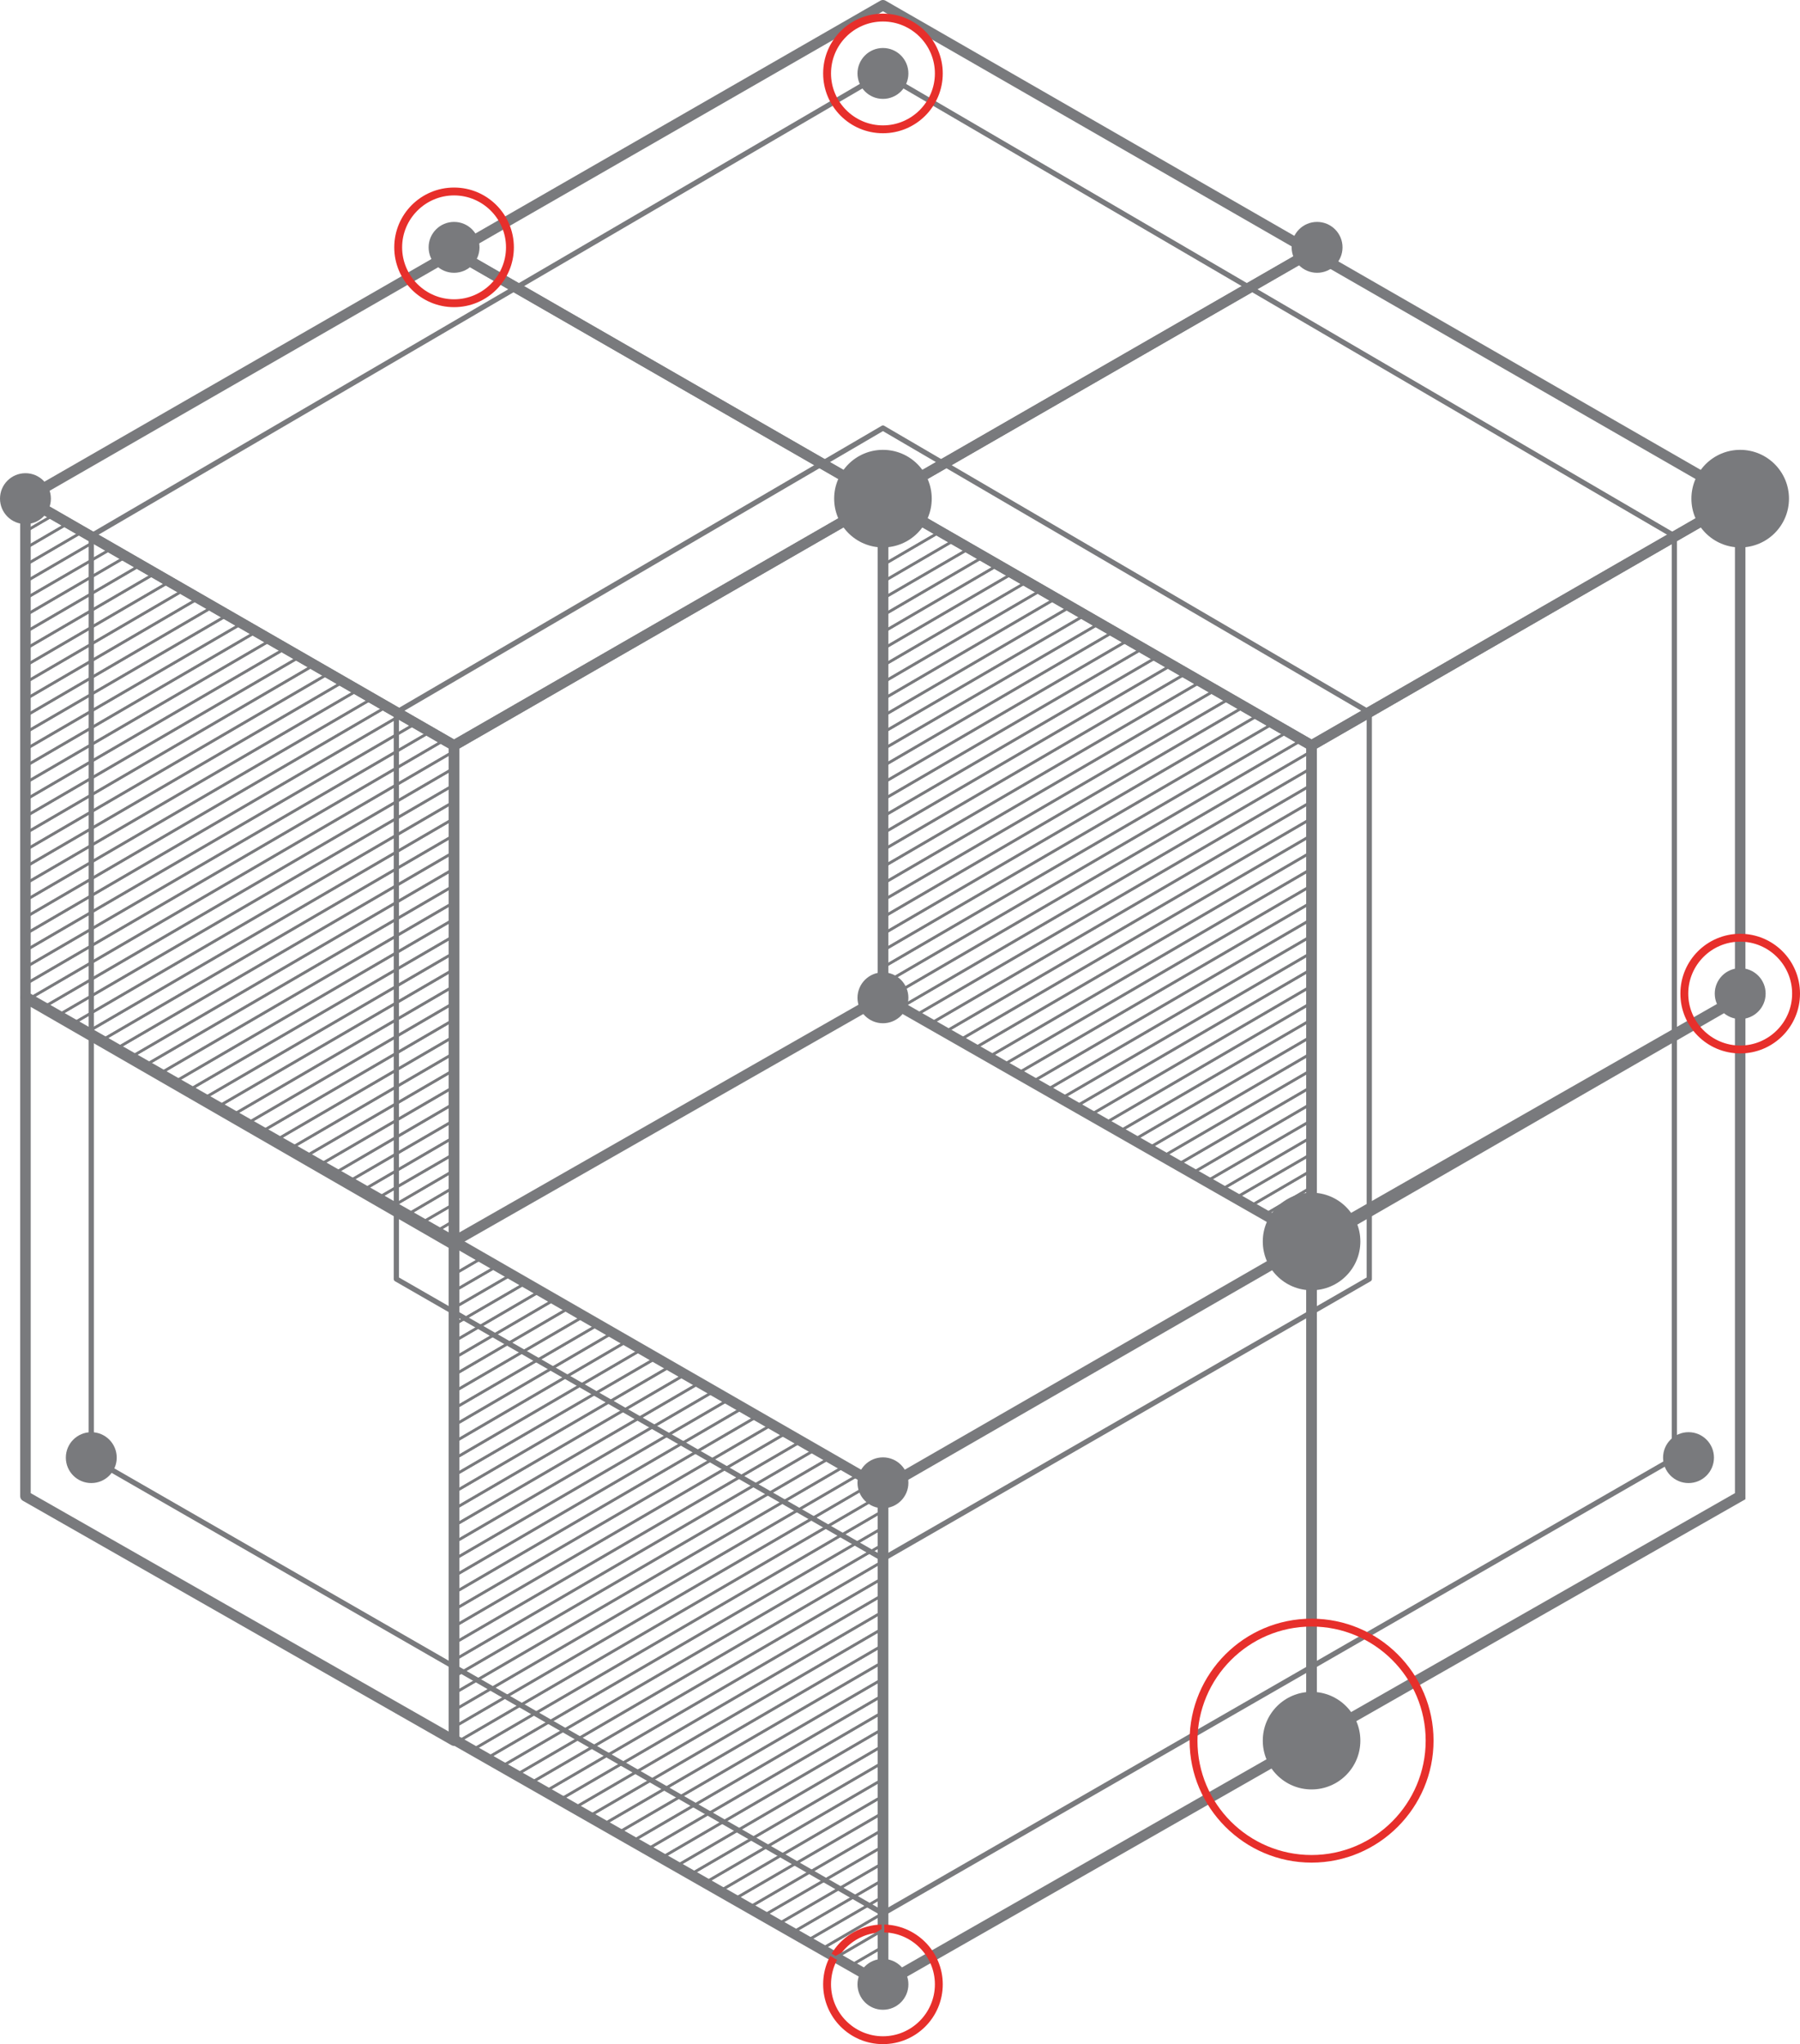 <?xml version="1.0" encoding="utf-8"?>
<svg version="1.1" id="Artwork" xmlns="http://www.w3.org/2000/svg" xmlns:xlink="http://www.w3.org/1999/xlink" x="0px" y="0px"
	 viewBox="0 0 686.2 779.3" style="enable-background:new 0 0 686.2 779.3;" xml:space="preserve">
<style type="text/css">
	.st0{fill:none;stroke:#797A7D;stroke-width:4;stroke-linejoin:round;stroke-miterlimit:10;}
	.st1{fill:none;stroke:#797A7D;stroke-width:4;stroke-miterlimit:10;}
	.st2{fill:none;stroke:#797A7D;stroke-width:2;stroke-linejoin:round;stroke-miterlimit:10;}
	.st3{fill:#797A7D;}
	.st4{fill:#E72F2B;}
	.st5{fill:none;stroke:#797A7D;stroke-miterlimit:10;}
	.st4 {
		animation: morph 2s linear infinite;
	}
	.delay {
		animation-delay: 1s;
	}
	@keyframes morph {
		50% {
			opacity: 0;
		}
	}
</style>
<polygon class="st0" points="9.7,190.1 9.7,380 173.1,473.3 173.1,284.2 "/>
<polygon class="st0" points="336.6,190.1 336.6,380 500,473.3 500,284.2 "/>
<polygon class="st0" points="663.4,190.1 663.4,380 500,473.3 500,284.2 "/>
<polygon class="st0" points="336.6,190.1 173.1,284.2 9.7,190.1 173.1,96.1 "/>
<polygon class="st0" points="500,96 336.6,190.1 173.1,96 336.6,2 "/>
<polygon class="st0" points="663.4,190.1 500,284.2 336.6,190.1 500,96.1 "/>
<polygon class="st0" points="336.6,190.1 336.6,380 173.1,473.3 173.1,284.2 "/>
<polygon class="st0" points="9.7,380.4 9.7,570.4 173.1,663.6 173.1,474.6 "/>
<polygon class="st0" points="173.1,473.3 173.1,663.2 336.6,756.5 336.6,567.4 "/>
<polygon class="st1" points="663.4,380.4 663.4,570.4 500,663.6 500,474.6 "/>
<polygon class="st0" points="500,473.3 500,663.2 336.6,756.5 336.6,567.4 "/>
<polygon class="st2" points="336.6,163.2 151.1,271.6 151.1,487.6 336.6,594.3 522,487.6 522,271.6 "/>
<circle class="st3" cx="173.1" cy="94.3" r="9.7"/>
<circle class="st3" cx="9.7" cy="190.1" r="9.7"/>
<circle class="st3" cx="336.6" cy="565.3" r="9.7"/>
<circle class="st3" cx="336.6" cy="380.4" r="9.7"/>
<circle class="st3" cx="643.7" cy="555.7" r="9.7"/>
<circle class="st3" cx="34.8" cy="555.7" r="9.7"/>
<circle class="st3" cx="663.4" cy="190.1" r="18.6"/>
<circle class="st3" cx="500" cy="663.6" r="18.6"/>
<circle class="st3" cx="500" cy="473.3" r="18.6"/>
<circle class="st3" cx="336.6" cy="190.1" r="18.6"/>
<circle class="st3" cx="502.1" cy="94.3" r="9.7"/>
<polygon class="st2" points="336.6,28 34.8,204.3 34.8,555.9 336.6,729.5 638.3,555.9 638.3,204.3 "/>
<g>
	<path class="st4" d="M500,620.1c24,0,43.5,19.5,43.5,43.5S524,707.2,500,707.2s-43.5-19.5-43.5-43.5S476,620.1,500,620.1
		 M500,617.1c-25.7,0-46.5,20.9-46.5,46.5s20.9,46.5,46.5,46.5s46.5-20.9,46.5-46.5S525.7,617.1,500,617.1L500,617.1z"/>
</g>
<g>
	<path class="st4 delay" d="M173.1,74.5c10.9,0,19.8,8.9,19.8,19.8s-8.9,19.8-19.8,19.8c-10.9,0-19.8-8.9-19.8-19.8S162.2,74.5,173.1,74.5
		 M173.1,71.5c-12.6,0-22.8,10.2-22.8,22.8s10.2,22.8,22.8,22.8s22.8-10.2,22.8-22.8S185.7,71.5,173.1,71.5L173.1,71.5z"/>
</g>
<circle class="st3" cx="336.6" cy="756.5" r="9.7"/>
<g>
	<path class="st4 delay" d="M336.6,736.7c10.9,0,19.8,8.9,19.8,19.8c0,10.9-8.9,19.8-19.8,19.8s-19.8-8.9-19.8-19.8
		C316.8,745.6,325.6,736.7,336.6,736.7 M336.6,733.7c-12.6,0-22.8,10.2-22.8,22.8s10.2,22.8,22.8,22.8c12.6,0,22.8-10.2,22.8-22.8
		S349.1,733.7,336.6,733.7L336.6,733.7z"/>
</g>
<circle class="st3" cx="336.6" cy="28" r="9.7"/>
<g>
	<path class="st4" d="M336.6,8.2c10.9,0,19.8,8.9,19.8,19.8s-8.9,19.8-19.8,19.8s-19.8-8.9-19.8-19.8S325.6,8.2,336.6,8.2
		 M336.6,5.2c-12.6,0-22.8,10.2-22.8,22.8s10.2,22.8,22.8,22.8c12.6,0,22.8-10.2,22.8-22.8S349.1,5.2,336.6,5.2L336.6,5.2z"/>
</g>
<circle class="st3" cx="663.4" cy="378.8" r="9.7"/>
<g>
	<path class="st4 delay" d="M663.4,359c10.9,0,19.8,8.9,19.8,19.8s-8.9,19.8-19.8,19.8s-19.8-8.9-19.8-19.8S652.5,359,663.4,359
		 M663.4,356c-12.6,0-22.8,10.2-22.8,22.8s10.2,22.8,22.8,22.8s22.8-10.2,22.8-22.8S676,356,663.4,356L663.4,356z"/>
</g>
<g>
	<polygon class="st5" points="60.9,409.3 173.1,344 173.1,337.6 55.4,406.1 	"/>
	<polygon class="st5" points="72,415.6 173.1,356.8 173.1,350.4 66.5,412.5 	"/>
	<polygon class="st5" points="66.5,412.5 173.1,350.4 173.1,344 60.9,409.3 	"/>
	<polygon class="st5" points="99.8,431.4 173.1,388.7 173.1,382.3 94.2,428.3 	"/>
	<polygon class="st5" points="83.1,421.9 173.1,369.5 173.1,363.2 77.6,418.8 	"/>
	<polygon class="st5" points="94.2,428.3 173.1,382.3 173.1,375.9 88.7,425.1 	"/>
	<polygon class="st5" points="88.7,425.1 173.1,375.9 173.1,369.5 83.1,421.9 	"/>
	<polygon class="st5" points="77.6,418.8 173.1,363.2 173.1,356.8 72,415.6 	"/>
	<polygon class="st5" points="33.2,393.5 173.1,312 173.1,305.6 27.7,390.3 	"/>
	<polygon class="st5" points="38.8,396.6 173.1,318.4 173.1,312 33.2,393.5 	"/>
	<polygon class="st5" points="27.7,390.3 173.1,305.6 173.1,299.2 22.1,387.1 	"/>
	<polygon class="st5" points="49.9,403 173.1,331.2 173.1,324.8 44.3,399.8 	"/>
	<polygon class="st5" points="22.1,387.1 173.1,299.2 173.1,292.8 16.6,384 	"/>
	<polygon class="st5" points="55.4,406.1 173.1,337.6 173.1,331.2 49.9,403 	"/>
	<polygon class="st5" points="44.3,399.8 173.1,324.8 173.1,318.4 38.8,396.6 	"/>
	<polygon class="st5" points="160.7,466.2 173.1,459 173.1,452.6 155.2,463.1 	"/>
	<polygon class="st5" points="144.1,456.7 173.1,439.9 173.1,433.5 138.6,453.6 	"/>
	<polygon class="st5" points="149.6,459.9 173.1,446.2 173.1,439.9 144.1,456.7 	"/>
	<polygon class="st5" points="155.2,463.1 173.1,452.6 173.1,446.2 149.6,459.9 	"/>
	<polygon class="st5" points="173.1,473.3 173.1,471.8 171.8,472.6 	"/>
	<polygon class="st5" points="171.8,472.6 173.1,471.8 173.1,465.4 166.3,469.4 	"/>
	<polygon class="st5" points="105.3,434.6 173.1,395.1 173.1,388.7 99.8,431.4 	"/>
	<polygon class="st5" points="166.3,469.4 173.1,465.4 173.1,459 160.7,466.2 	"/>
	<polygon class="st5" points="116.4,440.9 173.1,407.9 173.1,401.5 110.8,437.8 	"/>
	<polygon class="st5" points="110.8,437.8 173.1,401.5 173.1,395.1 105.3,434.6 	"/>
	<polygon class="st5" points="121.9,444.1 173.1,414.3 173.1,407.9 116.4,440.9 	"/>
	<polygon class="st5" points="127.5,447.3 173.1,420.7 173.1,414.3 121.9,444.1 	"/>
	<polygon class="st5" points="133,450.4 173.1,427.1 173.1,420.7 127.5,447.3 	"/>
	<polygon class="st5" points="138.6,453.6 173.1,433.5 173.1,427.1 133,450.4 	"/>
	<polygon class="st5" points="20.5,196.3 9.7,202.6 9.7,209 26,199.5 	"/>
	<polygon class="st5" points="9.7,247.4 59.1,218.6 53.6,215.4 9.7,241 	"/>
	<polygon class="st5" points="9.7,260.2 70.2,224.9 64.6,221.8 9.7,253.8 	"/>
	<polygon class="st5" points="9.7,253.8 64.6,221.8 59.1,218.6 9.7,247.4 	"/>
	<polygon class="st5" points="9.7,292.1 97.8,240.8 92.2,237.7 9.7,285.7 	"/>
	<polygon class="st5" points="9.7,285.7 92.2,237.7 86.7,234.5 9.7,279.3 	"/>
	<polygon class="st5" points="9.7,279.3 86.7,234.5 81.2,231.3 9.7,273 	"/>
	<polygon class="st5" points="9.7,273 81.2,231.3 75.7,228.1 9.7,266.6 	"/>
	<polygon class="st5" points="9.7,266.6 75.7,228.1 70.2,224.9 9.7,260.2 	"/>
	<polygon class="st5" points="9.7,190.1 9.7,202.6 20.5,196.3 	"/>
	<polygon class="st5" points="9.7,221.8 37,205.9 31.5,202.7 9.7,215.4 	"/>
	<polygon class="st5" points="9.7,241 53.6,215.4 48.1,212.2 9.7,234.6 	"/>
	<polygon class="st5" points="9.7,209 9.7,215.4 31.5,202.7 26,199.5 	"/>
	<polygon class="st5" points="16.6,384 173.1,292.8 173.1,286.4 11.1,380.8 	"/>
	<polygon class="st5" points="9.7,228.2 42.6,209.1 37,205.9 9.7,221.8 	"/>
	<polygon class="st5" points="9.7,234.6 48.1,212.2 42.6,209.1 9.7,228.2 	"/>
	<polygon class="st5" points="9.7,362.4 158.5,275.8 152.9,272.6 9.7,356.1 	"/>
	<polygon class="st5" points="9.7,356.1 152.9,272.6 147.4,269.4 9.7,349.7 	"/>
	<polygon class="st5" points="9.7,349.7 147.4,269.4 141.9,266.3 9.7,343.3 	"/>
	<polygon class="st5" points="9.7,380 11.1,380.8 173.1,286.4 173.1,284.2 169.5,282.1 9.7,375.2 	"/>
	<polygon class="st5" points="9.7,368.8 164,279 158.5,275.8 9.7,362.4 	"/>
	<polygon class="st5" points="9.7,298.5 103.3,244 97.8,240.8 9.7,292.1 	"/>
	<polygon class="st5" points="9.7,375.2 169.5,282.1 164,279 9.7,368.8 	"/>
	<polygon class="st5" points="9.7,343.3 141.9,266.3 136.4,263.1 9.7,336.9 	"/>
	<polygon class="st5" points="9.7,311.3 114.3,250.4 108.8,247.2 9.7,304.9 	"/>
	<polygon class="st5" points="9.7,304.9 108.8,247.2 103.3,244 9.7,298.5 	"/>
	<polygon class="st5" points="9.7,336.9 136.4,263.1 130.9,259.9 9.7,330.5 	"/>
	<polygon class="st5" points="9.7,317.7 119.8,253.5 114.3,250.4 9.7,311.3 	"/>
	<polygon class="st5" points="9.7,330.5 130.9,259.9 125.4,256.7 9.7,324.1 	"/>
	<polygon class="st5" points="9.7,324.1 125.4,256.7 119.8,253.5 9.7,317.7 	"/>
</g>
<g>
	<polygon class="st5" points="387.8,409.3 500,344 500,337.6 382.3,406.1 	"/>
	<polygon class="st5" points="393.4,412.5 500,350.4 500,344 387.8,409.3 	"/>
	<polygon class="st5" points="421.1,428.3 500,382.3 500,375.9 415.6,425.1 	"/>
	<polygon class="st5" points="404.5,418.8 500,363.2 500,356.8 398.9,415.6 	"/>
	<polygon class="st5" points="415.6,425.1 500,375.9 500,369.5 410,421.9 	"/>
	<polygon class="st5" points="410,421.9 500,369.5 500,363.2 404.5,418.8 	"/>
	<polygon class="st5" points="398.9,415.6 500,356.8 500,350.4 393.4,412.5 	"/>
	<polygon class="st5" points="354.6,390.3 500,305.6 500,299.2 349,387.1 	"/>
	<polygon class="st5" points="349,387.1 500,299.2 500,292.8 343.5,384 	"/>
	<polygon class="st5" points="382.3,406.1 500,337.6 500,331.2 376.8,403 	"/>
	<polygon class="st5" points="360.1,393.5 500,312 500,305.6 354.6,390.3 	"/>
	<polygon class="st5" points="376.8,403 500,331.2 500,324.8 371.2,399.8 	"/>
	<polygon class="st5" points="371.2,399.8 500,324.8 500,318.4 365.7,396.6 	"/>
	<polygon class="st5" points="365.7,396.6 500,318.4 500,312 360.1,393.5 	"/>
	<polygon class="st5" points="343.5,384 500,292.8 500,286.4 337.9,380.8 	"/>
	<polygon class="st5" points="487.6,466.2 500,459 500,452.6 482.1,463.1 	"/>
	<polygon class="st5" points="482.1,463.1 500,452.6 500,446.2 476.5,459.9 	"/>
	<polygon class="st5" points="471,456.7 500,439.9 500,433.5 465.5,453.6 	"/>
	<polygon class="st5" points="426.6,431.4 500,388.7 500,382.3 421.1,428.3 	"/>
	<polygon class="st5" points="500,473.3 500,471.8 498.7,472.6 	"/>
	<polygon class="st5" points="493.2,469.4 500,465.4 500,459 487.6,466.2 	"/>
	<polygon class="st5" points="498.7,472.6 500,471.8 500,465.4 493.2,469.4 	"/>
	<polygon class="st5" points="476.5,459.9 500,446.2 500,439.9 471,456.7 	"/>
	<polygon class="st5" points="437.7,437.8 500,401.5 500,395.1 432.2,434.6 	"/>
	<polygon class="st5" points="443.3,440.9 500,407.9 500,401.5 437.7,437.8 	"/>
	<polygon class="st5" points="465.5,453.6 500,433.5 500,427.1 459.9,450.4 	"/>
	<polygon class="st5" points="432.2,434.6 500,395.1 500,388.7 426.6,431.4 	"/>
	<polygon class="st5" points="448.8,444.1 500,414.3 500,407.9 443.3,440.9 	"/>
	<polygon class="st5" points="459.9,450.4 500,427.1 500,420.7 454.4,447.3 	"/>
	<polygon class="st5" points="454.4,447.3 500,420.7 500,414.3 448.8,444.1 	"/>
	<polygon class="st5" points="336.6,260.2 397.1,224.9 391.5,221.8 336.6,253.8 	"/>
	<polygon class="st5" points="336.6,285.7 419.1,237.7 413.6,234.5 336.6,279.3 	"/>
	<polygon class="st5" points="336.6,247.4 386,218.6 380.5,215.4 336.6,241 	"/>
	<polygon class="st5" points="336.6,279.3 413.6,234.5 408.1,231.3 336.6,273 	"/>
	<polygon class="st5" points="336.6,266.6 402.6,228.1 397.1,224.9 336.6,260.2 	"/>
	<polygon class="st5" points="336.6,241 380.5,215.4 375,212.2 336.6,234.6 	"/>
	<polygon class="st5" points="336.6,273 408.1,231.3 402.6,228.1 336.6,266.6 	"/>
	<polygon class="st5" points="336.6,253.8 391.5,221.8 386,218.6 336.6,247.4 	"/>
	<polygon class="st5" points="336.6,234.6 375,212.2 369.5,209.1 336.6,228.2 	"/>
	<polygon class="st5" points="336.6,190.1 336.6,202.6 347.4,196.3 	"/>
	<polygon class="st5" points="336.6,209 336.6,215.4 358.4,202.7 352.9,199.5 	"/>
	<polygon class="st5" points="347.4,196.3 336.6,202.6 336.6,209 352.9,199.5 	"/>
	<polygon class="st5" points="336.6,228.2 369.5,209.1 363.9,205.9 336.6,221.8 	"/>
	<polygon class="st5" points="336.6,221.8 363.9,205.9 358.4,202.7 336.6,215.4 	"/>
	<polygon class="st5" points="336.6,311.3 441.2,250.4 435.7,247.2 336.6,304.9 	"/>
	<polygon class="st5" points="336.6,336.9 463.3,263.1 457.8,259.9 336.6,330.5 	"/>
	<polygon class="st5" points="336.6,356.1 479.8,272.6 474.3,269.4 336.6,349.7 	"/>
	<polygon class="st5" points="336.6,343.3 468.8,266.3 463.3,263.1 336.6,336.9 	"/>
	<polygon class="st5" points="336.6,349.7 474.3,269.4 468.8,266.3 336.6,343.3 	"/>
	<polygon class="st5" points="336.6,375.2 496.4,282.1 490.9,279 336.6,368.8 	"/>
	<polygon class="st5" points="336.6,362.4 485.4,275.8 479.8,272.6 336.6,356.1 	"/>
	<polygon class="st5" points="336.6,368.8 490.9,279 485.4,275.8 336.6,362.4 	"/>
	<polygon class="st5" points="336.6,317.7 446.7,253.5 441.2,250.4 336.6,311.3 	"/>
	<polygon class="st5" points="336.6,304.9 435.7,247.2 430.2,244 336.6,298.5 	"/>
	<polygon class="st5" points="336.6,380 337.9,380.8 500,286.4 500,284.2 496.4,282.1 336.6,375.2 	"/>
	<polygon class="st5" points="336.6,330.5 457.8,259.9 452.2,256.7 336.6,324.1 	"/>
	<polygon class="st5" points="336.6,298.5 430.2,244 424.6,240.8 336.6,292.1 	"/>
	<polygon class="st5" points="336.6,292.1 424.6,240.8 419.1,237.7 336.6,285.7 	"/>
	<polygon class="st5" points="336.6,324.1 452.2,256.7 446.7,253.5 336.6,317.7 	"/>
</g>
<g>
	<polygon class="st5" points="235.5,698.8 336.6,640 336.6,633.6 229.9,695.6 	"/>
	<polygon class="st5" points="229.9,695.6 336.6,633.6 336.6,627.2 224.4,692.5 	"/>
	<polygon class="st5" points="224.4,692.5 336.6,627.2 336.6,620.8 218.9,689.3 	"/>
	<polygon class="st5" points="246.6,705.1 336.6,652.7 336.6,646.3 241,702 	"/>
	<polygon class="st5" points="241,702 336.6,646.3 336.6,640 235.5,698.8 	"/>
	<polygon class="st5" points="252.1,708.3 336.6,659.1 336.6,652.7 246.6,705.1 	"/>
	<polygon class="st5" points="218.9,689.3 336.6,620.8 336.6,614.4 213.3,686.2 	"/>
	<polygon class="st5" points="257.7,711.5 336.6,665.5 336.6,659.1 252.1,708.3 	"/>
	<polygon class="st5" points="191.1,673.5 336.6,588.8 336.6,582.4 185.6,670.3 	"/>
	<polygon class="st5" points="185.6,670.3 336.6,582.4 336.6,576 180,667.2 	"/>
	<polygon class="st5" points="213.3,686.2 336.6,614.4 336.6,608 207.8,683 	"/>
	<polygon class="st5" points="196.7,676.7 336.6,595.2 336.6,588.8 191.1,673.5 	"/>
	<polygon class="st5" points="207.8,683 336.6,608 336.6,601.6 202.2,679.8 	"/>
	<polygon class="st5" points="202.2,679.8 336.6,601.6 336.6,595.2 196.7,676.7 	"/>
	<polygon class="st5" points="180,667.2 336.6,576 336.6,569.6 174.5,664 	"/>
	<polygon class="st5" points="302,736.8 336.6,716.7 336.6,710.3 296.5,733.6 	"/>
	<polygon class="st5" points="307.6,739.9 336.6,723.1 336.6,716.7 302,736.8 	"/>
	<polygon class="st5" points="318.6,746.3 336.6,735.8 336.6,729.4 313.1,743.1 	"/>
	<polygon class="st5" points="313.1,743.1 336.6,729.4 336.6,723.1 307.6,739.9 	"/>
	<polygon class="st5" points="336.6,756.5 336.6,755 335.3,755.8 	"/>
	<polygon class="st5" points="324.2,749.4 336.6,742.2 336.6,735.8 318.6,746.3 	"/>
	<polygon class="st5" points="335.3,755.8 336.6,755 336.6,748.6 329.7,752.6 	"/>
	<polygon class="st5" points="274.3,721 336.6,684.7 336.6,678.3 268.7,717.8 	"/>
	<polygon class="st5" points="263.2,714.6 336.6,671.9 336.6,665.5 257.7,711.5 	"/>
	<polygon class="st5" points="296.5,733.6 336.6,710.3 336.6,703.9 290.9,730.4 	"/>
	<polygon class="st5" points="279.8,724.1 336.6,691.1 336.6,684.7 274.3,721 	"/>
	<polygon class="st5" points="268.7,717.8 336.6,678.3 336.6,671.9 263.2,714.6 	"/>
	<polygon class="st5" points="285.4,727.3 336.6,697.5 336.6,691.1 279.8,724.1 	"/>
	<polygon class="st5" points="290.9,730.4 336.6,703.9 336.6,697.5 285.4,727.3 	"/>
	<polygon class="st5" points="329.7,752.6 336.6,748.6 336.6,742.2 324.2,749.4 	"/>
	<polygon class="st5" points="173.1,537 228.1,505 222.6,501.8 173.1,530.6 	"/>
	<polygon class="st5" points="173.1,524.2 217,498.6 211.5,495.4 173.1,517.8 	"/>
	<polygon class="st5" points="173.1,568.9 255.7,520.8 250.2,517.7 173.1,562.5 	"/>
	<polygon class="st5" points="173.1,530.6 222.6,501.8 217,498.6 173.1,524.2 	"/>
	<polygon class="st5" points="173.1,562.5 250.2,517.7 244.6,514.5 173.1,556.2 	"/>
	<polygon class="st5" points="173.1,556.2 244.6,514.5 239.1,511.3 173.1,549.8 	"/>
	<polygon class="st5" points="173.1,549.8 239.1,511.3 233.6,508.1 173.1,543.4 	"/>
	<polygon class="st5" points="173.1,543.4 233.6,508.1 228.1,505 173.1,537 	"/>
	<polygon class="st5" points="173.1,663.2 174.5,664 336.6,569.6 336.6,567.4 333,565.3 173.1,658.4 	"/>
	<polygon class="st5" points="183.9,479.5 173.1,485.8 173.1,492.2 189.5,482.7 	"/>
	<polygon class="st5" points="173.1,492.2 173.1,498.6 195,485.9 189.5,482.7 	"/>
	<polygon class="st5" points="173.1,505 200.5,489.1 195,485.9 173.1,498.6 	"/>
	<polygon class="st5" points="173.1,517.8 211.5,495.4 206,492.2 173.1,511.4 	"/>
	<polygon class="st5" points="173.1,511.4 206,492.2 200.5,489.1 173.1,505 	"/>
	<polygon class="st5" points="173.1,473.3 173.1,485.8 183.9,479.5 	"/>
	<polygon class="st5" points="173.1,575.3 261.2,524 255.7,520.8 173.1,568.9 	"/>
	<polygon class="st5" points="173.1,639.2 316.4,555.8 310.9,552.6 173.1,632.9 	"/>
	<polygon class="st5" points="173.1,626.5 305.4,549.5 299.8,546.3 173.1,620.1 	"/>
	<polygon class="st5" points="173.1,658.4 333,565.3 327.4,562.2 173.1,652 	"/>
	<polygon class="st5" points="173.1,620.1 299.8,546.3 294.3,543.1 173.1,613.7 	"/>
	<polygon class="st5" points="173.1,645.6 321.9,559 316.4,555.8 173.1,639.2 	"/>
	<polygon class="st5" points="173.1,652 327.4,562.2 321.9,559 173.1,645.6 	"/>
	<polygon class="st5" points="173.1,632.9 310.9,552.6 305.4,549.5 173.1,626.5 	"/>
	<polygon class="st5" points="173.1,613.7 294.3,543.1 288.8,539.9 173.1,607.3 	"/>
	<polygon class="st5" points="173.1,581.7 266.7,527.2 261.2,524 173.1,575.3 	"/>
	<polygon class="st5" points="173.1,594.5 277.8,533.6 272.2,530.4 173.1,588.1 	"/>
	<polygon class="st5" points="173.1,588.1 272.2,530.4 266.7,527.2 173.1,581.7 	"/>
	<polygon class="st5" points="173.1,607.3 288.8,539.9 283.3,536.7 173.1,600.9 	"/>
	<polygon class="st5" points="173.1,600.9 283.3,536.7 277.8,533.6 173.1,594.5 	"/>
</g>
</svg>
